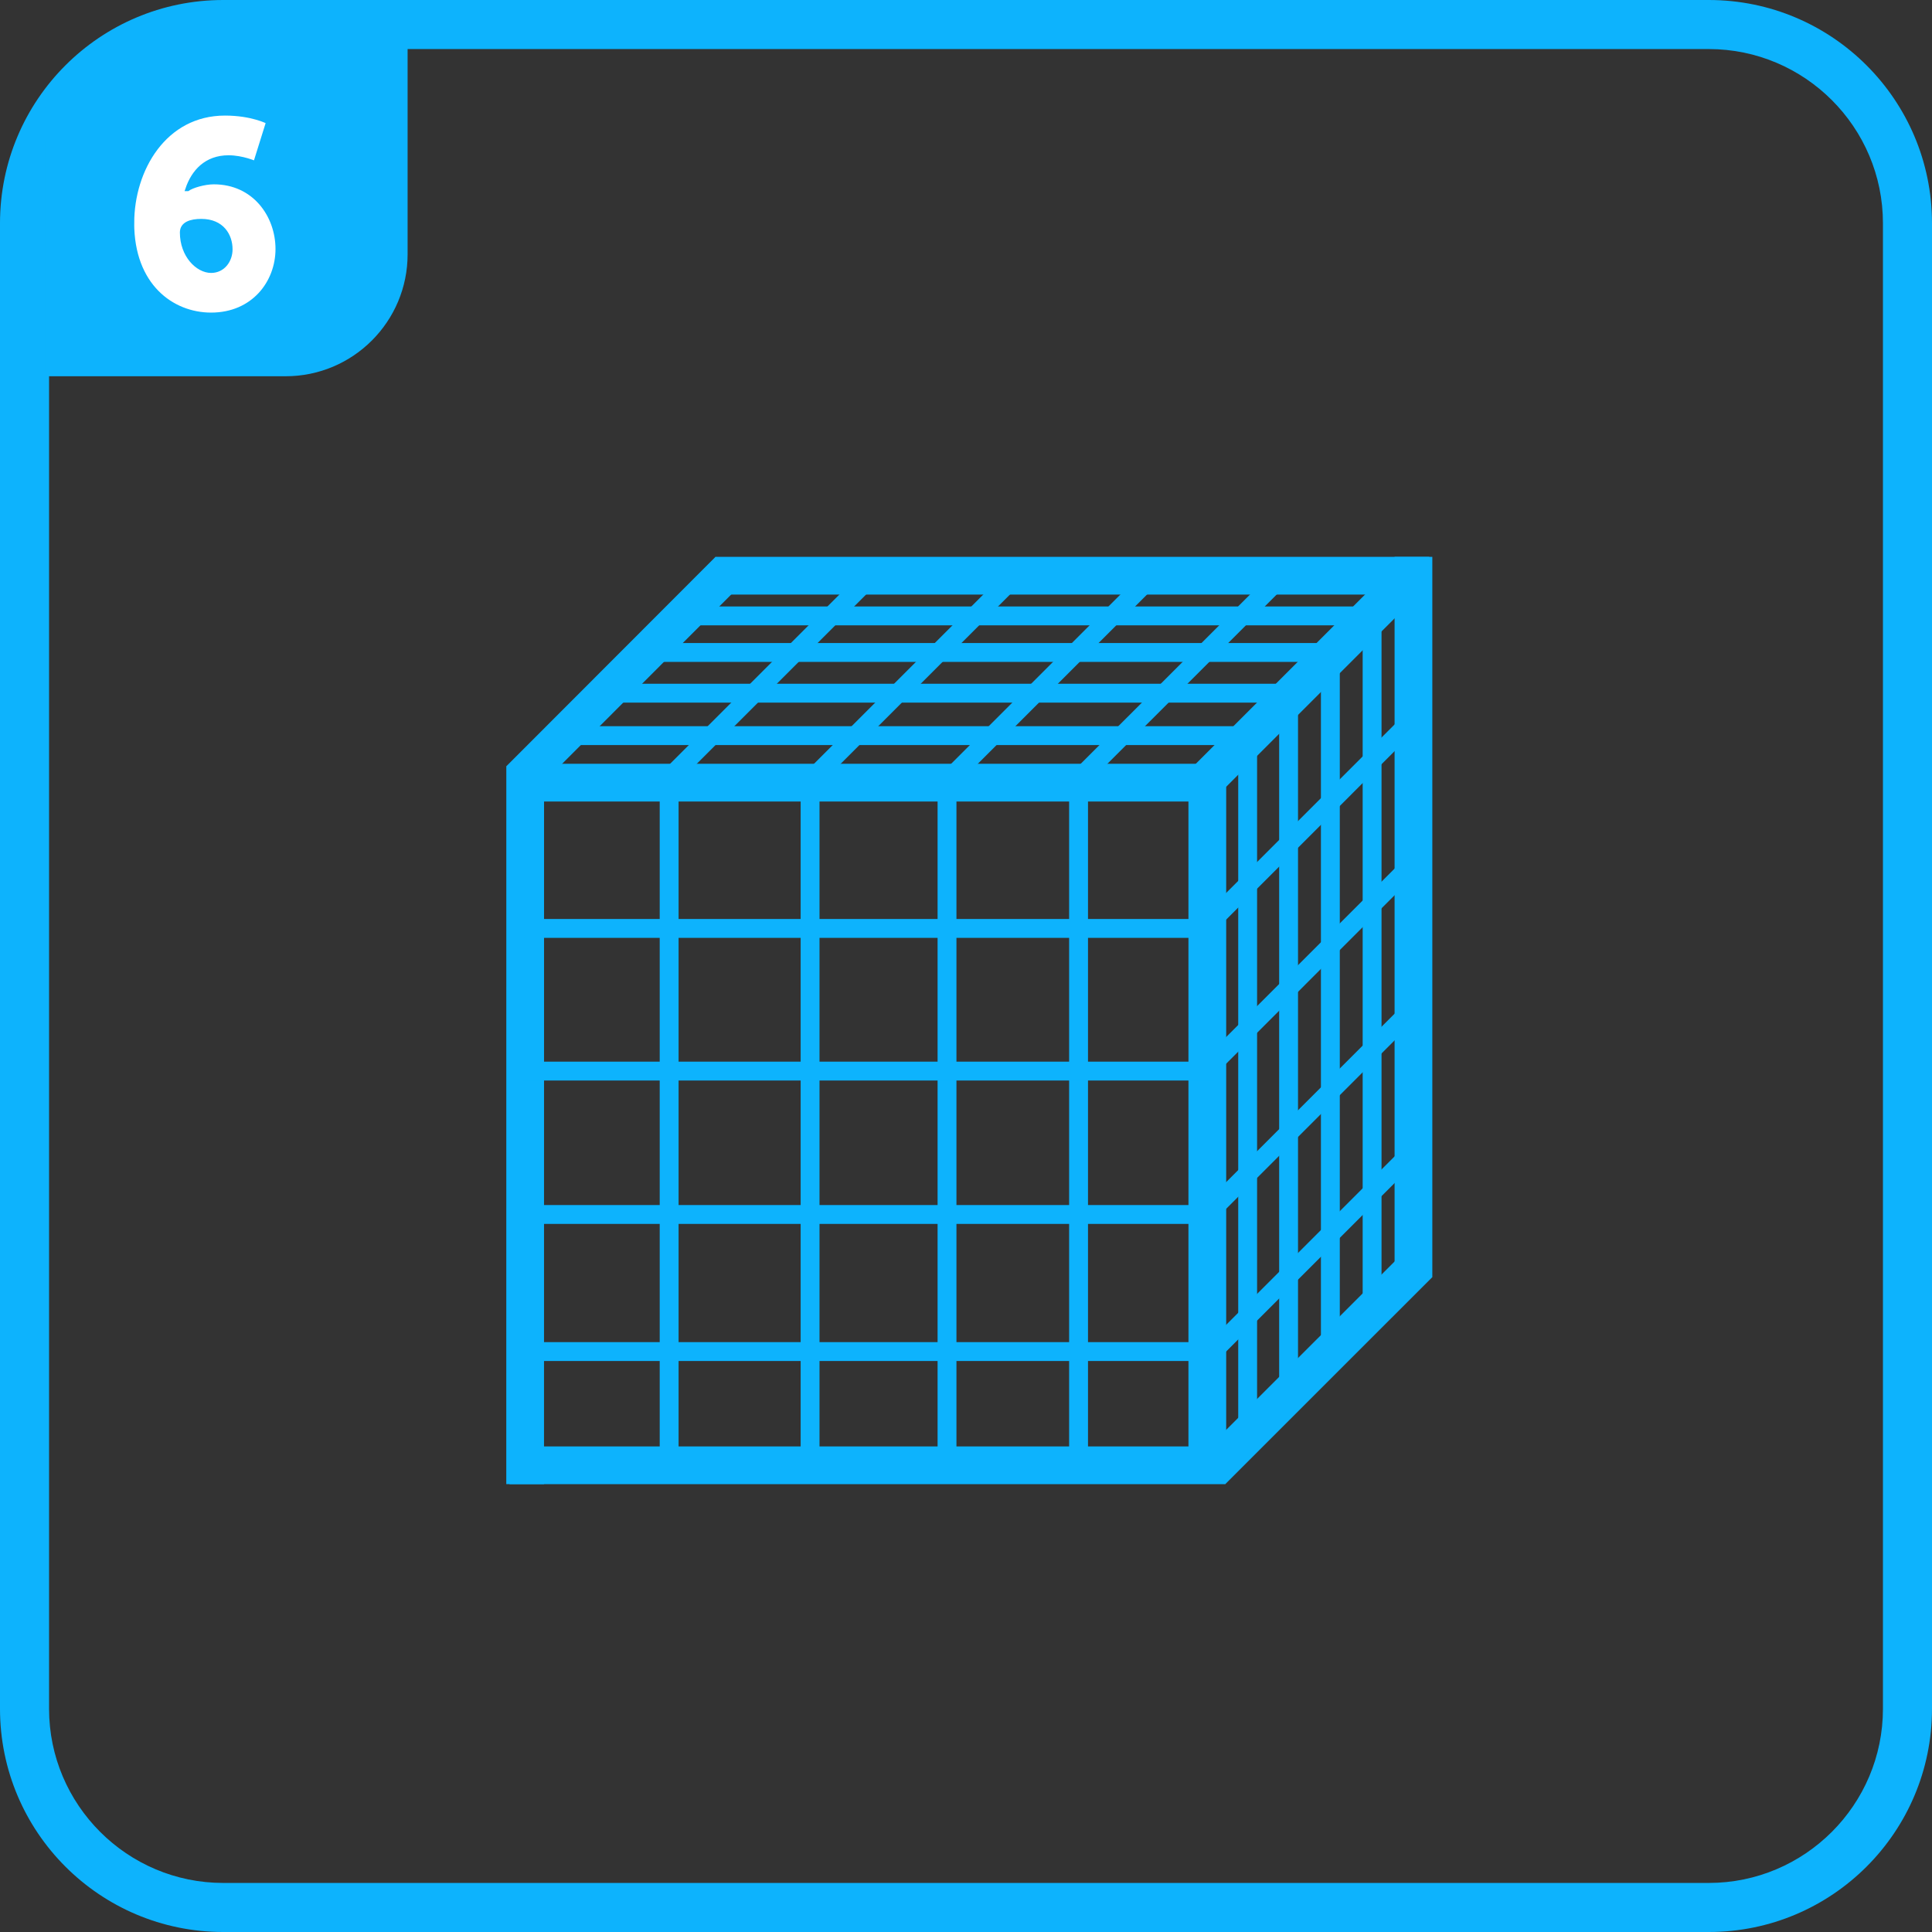 <?xml version="1.0" encoding="UTF-8"?> <svg xmlns="http://www.w3.org/2000/svg" id="Ebene_2" data-name="Ebene 2" viewBox="0 0 512 512"><rect x="0" y="0" width="512" height="512" fill="#333333" stroke="none"/><defs><style> .cls-1 { stroke-width: 10px; } .cls-1, .cls-2, .cls-3, .cls-4 { stroke: #0db3fd; stroke-miterlimit: 10; } .cls-1, .cls-4 { fill: none; } .cls-5, .cls-2 { fill: #0db3fd; } .cls-2 { stroke-width: 1.22px; } .cls-3 { fill: #fff; } .cls-4 { stroke-width: 5px; } </style></defs><g id="icons"><g id="Texturierung"><line class="cls-1" x1="374.58" y1="338.45" x2="374.58" y2="147.57"></line><line class="cls-1" x1="316.87" y1="209.52" x2="371.46" y2="154.92"></line><line class="cls-1" x1="137.73" y1="206.59" x2="193.15" y2="151.11"></line><line class="cls-1" x1="321.17" y1="389.78" x2="376.04" y2="334.92"></line><line class="cls-1" x1="189.61" y1="152.57" x2="378.75" y2="152.57"></line><line class="cls-1" x1="319.95" y1="203.33" x2="319.95" y2="392.34"></line><line class="cls-1" x1="135.04" y1="388.32" x2="324.7" y2="388.32"></line><line class="cls-1" x1="135.27" y1="207.41" x2="323.89" y2="207.41"></line><line class="cls-1" x1="139.18" y1="203.06" x2="139.17" y2="393.31"></line><line class="cls-4" x1="177.33" y1="387.69" x2="177.33" y2="206.2"></line><line class="cls-4" x1="214.68" y1="388.98" x2="214.68" y2="207.12"></line><line class="cls-4" x1="250.97" y1="388.06" x2="250.97" y2="207.31"></line><line class="cls-4" x1="285.83" y1="388.94" x2="285.83" y2="204.49"></line><line class="cls-4" x1="138.97" y1="246.04" x2="321.2" y2="246.04"></line><line class="cls-4" x1="138.6" y1="283.85" x2="321.94" y2="283.85"></line><line class="cls-4" x1="138.6" y1="321.85" x2="321.57" y2="321.85"></line><line class="cls-4" x1="139.34" y1="358.18" x2="321.39" y2="358.18"></line><line class="cls-4" x1="177.33" y1="206.2" x2="232.58" y2="150.96"></line><line class="cls-4" x1="215.1" y1="206.57" x2="269.56" y2="152.11"></line><line class="cls-4" x1="250.7" y1="207.31" x2="307.23" y2="150.77"></line><line class="cls-4" x1="285.6" y1="206.75" x2="340.11" y2="152.25"></line><line class="cls-4" x1="149.21" y1="194.95" x2="333.74" y2="194.95"></line><line class="cls-4" x1="160.64" y1="183.7" x2="343.8" y2="183.7"></line><line class="cls-4" x1="169.96" y1="172.91" x2="353.94" y2="172.91"></line><line class="cls-4" x1="180.19" y1="163.22" x2="361.69" y2="163.22"></line><line class="cls-4" x1="321.39" y1="358.18" x2="373.68" y2="305.89"></line><line class="cls-4" x1="320.19" y1="321.57" x2="375.52" y2="266.24"></line><line class="cls-4" x1="320.19" y1="283.11" x2="375.24" y2="228.06"></line><line class="cls-4" x1="319.36" y1="245.76" x2="373.44" y2="191.67"></line><line class="cls-4" x1="330.64" y1="198.45" x2="330.64" y2="379.95"></line><line class="cls-4" x1="341.49" y1="186.32" x2="341.49" y2="369.71"></line><line class="cls-4" x1="352.56" y1="177.7" x2="352.56" y2="361.13"></line><line class="cls-4" x1="363.62" y1="166.7" x2="363.62" y2="349.02"></line><path class="cls-5" d="M452.84,13c25.45,0,46.16,20.71,46.16,46.16v393.68c0,25.45-20.71,46.16-46.16,46.16H59.16c-25.45,0-46.16-20.71-46.16-46.16V59.16c0-25.45,20.71-46.16,46.16-46.16h393.68M452.84,0H59.16C26.49,0,0,26.49,0,59.16v393.68c0,32.67,26.49,59.16,59.16,59.16h393.68c32.67,0,59.16-26.49,59.16-59.16V59.16c0-32.67-26.49-59.16-59.16-59.16h0Z"></path><path class="cls-2" d="M40.51,8.21h66.9v59.18c0,17.5-14.21,31.71-31.71,31.71H11.32v-61.7c0-16.11,13.08-29.19,29.19-29.19Z"></path><path class="cls-3" d="M35.07,59.08c0-14.11,8.57-28.95,24.55-28.95,7.2,0,11.38,2.23,11.38,2.23l-3.38,10.8s-3.38-1.51-7.06-1.51c-5.9,0-9.36,3.74-10.95,8.5h.14c1.22-.86,4.46-1.8,6.91-1.8,10.73,0,16.85,8.79,16.85,17.64s-6.41,17.35-17.57,17.35c-10.37,0-20.88-7.71-20.88-24.27ZM55.95,71.83c3.17,0,5.18-2.74,5.18-5.76,0-3.67-2.23-7.56-7.78-7.56-2.74,0-5.18.72-5.18,3.1,0,6.12,4.18,10.22,7.78,10.22Z"></path></g></g></svg> 